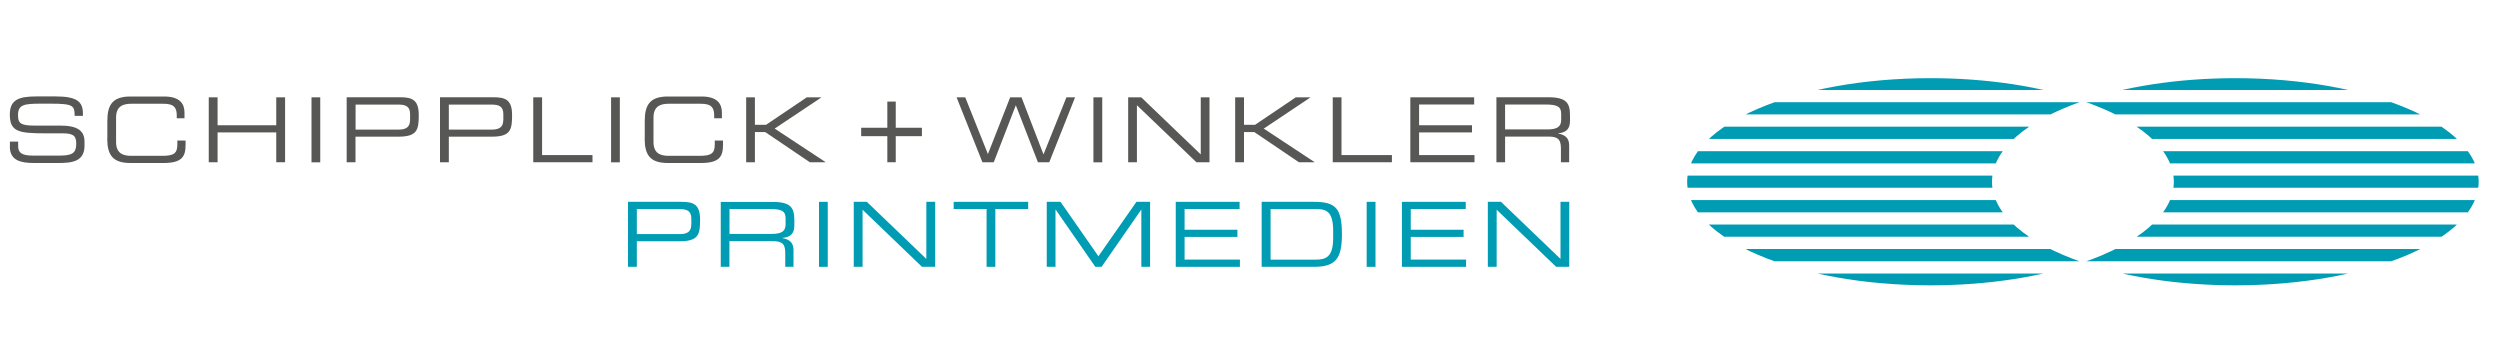 <?xml version="1.0" encoding="UTF-8"?>
<svg xmlns="http://www.w3.org/2000/svg" version="1.1" xmlns:xlink="http://www.w3.org/1999/xlink" viewBox="0 0 300 41">
  <defs>
    <style>
      .cls-1, .cls-2 {
        fill: #009cb4;
      }

      .cls-3 {
        fill: none;
      }

      .cls-4, .cls-2 {
        fill-rule: evenodd;
      }

      .cls-4, .cls-5 {
        fill: #575756;
      }

      .cls-6 {
        clip-path: url(#clippath-1);
      }

      .cls-7 {
        clip-path: url(#clippath-2);
      }

      .cls-8 {
        clip-path: url(#clippath);
      }
    </style>
    <clipPath id="clippath">
      <path class="cls-3" d="M249.95,12.12c6.65,2.28,10.91,5.77,10.91,9.69s-4.26,7.41-10.91,9.69c5,1.71,11.37,2.74,18.29,2.74,16.13,0,29.2-5.57,29.2-12.43s-13.07-12.43-29.2-12.43c-6.92,0-13.29,1.02-18.29,2.74"/>
    </clipPath>
    <clipPath id="clippath-1">
      <path class="cls-3" d="M202.46,21.81c0,6.87,13.07,12.43,29.2,12.43,6.92,0,13.28-1.03,18.29-2.74-6.65-2.28-10.91-5.77-10.91-9.69s4.26-7.41,10.91-9.69c-5-1.72-11.37-2.74-18.29-2.74-16.13,0-29.2,5.57-29.2,12.43"/>
    </clipPath>
    <clipPath id="clippath-2">
      <rect class="cls-3" x="-1.39" y="-8.33" width="301.39" height="60.28"/>
    </clipPath>
  </defs>
  <!-- Generator: Adobe Illustrator 28.6.0, SVG Export Plug-In . SVG Version: 1.2.0 Build 709)  -->
  <g>
    <g id="Lag_1">
      <g class="cls-8">
        <rect class="cls-1" x="201.25" y="9.33" width="100.22" height="1.47"/>
        <rect class="cls-1" x="201.25" y="12.26" width="100.22" height="1.47"/>
        <rect class="cls-1" x="201.25" y="15.2" width="100.22" height="1.47"/>
        <rect class="cls-1" x="201.25" y="18.14" width="100.22" height="1.47"/>
        <rect class="cls-1" x="201.25" y="21.07" width="100.22" height="1.46"/>
        <rect class="cls-1" x="201.25" y="24.01" width="100.22" height="1.47"/>
        <rect class="cls-1" x="201.25" y="26.94" width="100.22" height="1.47"/>
        <rect class="cls-1" x="201.25" y="29.88" width="100.22" height="1.47"/>
        <rect class="cls-1" x="201.25" y="32.82" width="100.22" height="1.47"/>
      </g>
      <g class="cls-6">
        <rect class="cls-1" x="201.25" y="9.33" width="100.22" height="1.47"/>
        <rect class="cls-1" x="201.25" y="12.26" width="100.22" height="1.47"/>
        <rect class="cls-1" x="201.25" y="15.2" width="100.22" height="1.47"/>
        <rect class="cls-1" x="201.25" y="18.14" width="100.22" height="1.47"/>
        <rect class="cls-1" x="201.25" y="21.07" width="100.22" height="1.46"/>
        <rect class="cls-1" x="201.25" y="24.01" width="100.22" height="1.47"/>
        <rect class="cls-1" x="201.25" y="26.94" width="100.22" height="1.47"/>
        <rect class="cls-1" x="201.25" y="29.88" width="100.22" height="1.47"/>
        <rect class="cls-1" x="201.25" y="32.82" width="100.22" height="1.47"/>
      </g>
      <g class="cls-7">
        <path class="cls-5" d="M1.18,17.59c0,1.7,1.36,1.97,2.9,1.97h2.93c1.56,0,3.13-.14,3.13-2.06v-.51c0-1.32-.86-1.92-2.92-1.92h-3.12c-1.65,0-1.94-.31-1.94-1.24,0-1.28.72-1.39,2.76-1.39h1.12c2.77,0,2.9.23,2.92,1.46h.99v-.27c0-1.39-.66-2.06-3.27-2.06h-2.27c-2.18,0-3.23.4-3.23,2.17,0,2.07,1.05,2.26,4.27,2.26h2c1.31,0,1.7.25,1.7,1.23,0,1.12-.45,1.44-1.98,1.44h-3.27c-1.31,0-1.72-.37-1.72-1.13v-.55h-.99v.57Z"/>
        <path class="cls-5" d="M12.87,16.64c0,1.97.67,2.92,2.78,2.92h3.98c2.19,0,2.64-.76,2.64-2.17v-.53h-.99v.48c0,1.06-.41,1.36-1.83,1.36h-3.69c-1.01,0-1.83-.3-1.83-1.66v-2.93c0-1.36.82-1.66,1.83-1.66h3.66c.97,0,1.79.06,1.79,1.39v.35h.93v-.67c0-1.04-.53-1.94-2.44-1.94h-4.04c-2.11,0-2.78.95-2.78,2.92v2.13Z"/>
        <polygon class="cls-5" points="25.05 19.47 26.11 19.47 26.11 15.89 33.15 15.89 33.15 19.47 34.21 19.47 34.21 11.68 33.15 11.68 33.15 15.03 26.11 15.03 26.11 11.68 25.05 11.68 25.05 19.47"/>
        <rect class="cls-5" x="37.38" y="11.68" width="1.05" height="7.8"/>
        <path class="cls-4" d="M41.61,19.47h1.05v-3.07h5.16c2.29,0,2.43-.87,2.43-2.61,0-1.82-.81-2.12-2.23-2.12h-6.42v7.8ZM49.2,14.44c0,.81-.49,1.11-1.33,1.11h-5.2v-3h5.12c.91,0,1.42.23,1.42,1.15v.74Z"/>
        <path class="cls-4" d="M52.8,19.47h1.06v-3.07h5.16c2.29,0,2.43-.87,2.43-2.61,0-1.82-.81-2.12-2.23-2.12h-6.42v7.8ZM60.39,14.44c0,.81-.5,1.11-1.33,1.11h-5.2v-3h5.12c.91,0,1.42.23,1.42,1.15v.74Z"/>
        <polygon class="cls-5" points="63.99 19.47 71.1 19.47 71.1 18.61 65.05 18.61 65.05 11.68 63.99 11.68 63.99 19.47"/>
        <rect class="cls-5" x="73.33" y="11.68" width="1.05" height="7.8"/>
        <path class="cls-5" d="M77.36,16.64c0,1.97.67,2.92,2.78,2.92h3.98c2.19,0,2.64-.76,2.64-2.17v-.53h-.99v.48c0,1.06-.41,1.36-1.83,1.36h-3.69c-1.01,0-1.83-.3-1.83-1.66v-2.93c0-1.36.82-1.66,1.83-1.66h3.66c.97,0,1.79.06,1.79,1.39v.35h.93v-.67c0-1.04-.53-1.94-2.44-1.94h-4.04c-2.11,0-2.78.95-2.78,2.92v2.13Z"/>
        <polygon class="cls-5" points="89.54 19.47 90.59 19.47 90.59 15.85 91.83 15.85 97.18 19.47 99.04 19.47 99.06 19.45 92.96 15.43 98.55 11.7 98.53 11.68 96.81 11.68 91.92 14.98 90.59 14.98 90.59 11.68 89.54 11.68 89.54 19.47"/>
        <polygon class="cls-5" points="106.48 19.47 107.49 19.47 107.49 16.34 110.63 16.34 110.63 15.33 107.49 15.33 107.49 12.19 106.48 12.19 106.48 15.33 103.34 15.33 103.34 16.34 106.48 16.34 106.48 19.47"/>
        <polygon class="cls-5" points="117.89 19.47 119.25 19.47 121.9 12.63 124.55 19.47 125.91 19.47 129.01 11.68 127.97 11.68 125.22 18.53 122.58 11.68 121.22 11.68 118.55 18.49 115.83 11.68 114.79 11.68 117.89 19.47"/>
        <rect class="cls-5" x="131.21" y="11.68" width="1.06" height="7.8"/>
        <polygon class="cls-5" points="135.38 19.47 136.43 19.47 136.43 12.63 143.57 19.47 145.14 19.47 145.14 11.68 144.09 11.68 144.09 18.53 136.95 11.68 135.38 11.68 135.38 19.47"/>
        <polygon class="cls-5" points="148.22 19.47 149.28 19.47 149.28 15.85 150.52 15.85 155.87 19.47 157.72 19.47 157.74 19.45 151.65 15.43 157.24 11.7 157.21 11.68 155.49 11.68 150.6 14.98 149.28 14.98 149.28 11.68 148.22 11.68 148.22 19.47"/>
        <polygon class="cls-5" points="159.93 19.47 167.03 19.47 167.03 18.61 160.98 18.61 160.98 11.68 159.93 11.68 159.93 19.47"/>
        <polygon class="cls-5" points="169.24 19.47 176.94 19.47 176.94 18.61 170.29 18.61 170.29 15.89 176.64 15.89 176.64 15.03 170.29 15.03 170.29 12.54 176.9 12.54 176.9 11.68 169.24 11.68 169.24 19.47"/>
        <path class="cls-4" d="M179.55,19.47h1.06v-3.08h5.15c.96,0,1.55.15,1.55,1.37v1.71h.99v-1.99c0-.71-.26-1.27-1.33-1.46v-.02c.81-.08,1.43-.38,1.43-1.48v-.64c0-1.46-.36-2.21-2.6-2.21h-6.23v7.8ZM180.61,15.53v-2.99h4.8c1.55,0,1.93.28,1.93,1.15v.71c0,.82-.5,1.13-1.67,1.13h-5.06Z"/>
        <path class="cls-2" d="M75.36,32.02h1.06v-3.07h5.16c2.29,0,2.43-.87,2.43-2.61,0-1.82-.81-2.12-2.23-2.12h-6.42v7.8ZM82.95,26.98c0,.81-.49,1.11-1.33,1.11h-5.2v-3h5.12c.91,0,1.42.23,1.42,1.15v.74Z"/>
        <path class="cls-2" d="M86.48,32.02h1.05v-3.08h5.15c.96,0,1.55.15,1.55,1.37v1.71h.99v-1.99c0-.71-.26-1.27-1.33-1.46v-.02c.81-.08,1.43-.38,1.43-1.47v-.64c0-1.46-.36-2.21-2.6-2.21h-6.23v7.8ZM87.54,28.07v-2.99h4.8c1.55,0,1.93.28,1.93,1.15v.71c0,.82-.5,1.13-1.67,1.13h-5.06Z"/>
        <rect class="cls-1" x="98.28" y="24.22" width="1.05" height="7.8"/>
        <polygon class="cls-1" points="102.45 32.02 103.51 32.02 103.51 25.17 110.64 32.02 112.22 32.02 112.22 24.22 111.16 24.22 111.16 31.07 104.02 24.22 102.45 24.22 102.45 32.02"/>
        <polygon class="cls-1" points="118.39 32.02 119.44 32.02 119.44 25.08 123.38 25.08 123.38 24.22 114.44 24.22 114.44 25.08 118.39 25.08 118.39 32.02"/>
        <polygon class="cls-1" points="125.61 32.02 126.66 32.02 126.66 25.17 126.69 25.17 131.44 32.02 132.19 32.02 136.94 25.17 136.96 25.17 136.96 32.02 138.01 32.02 138.01 24.22 136.37 24.22 131.81 30.75 127.26 24.22 125.61 24.22 125.61 32.02"/>
        <polygon class="cls-1" points="141.09 32.02 148.79 32.02 148.79 31.15 142.15 31.15 142.15 28.43 148.49 28.43 148.49 27.57 142.15 27.57 142.15 25.08 148.75 25.08 148.75 24.22 141.09 24.22 141.09 32.02"/>
        <path class="cls-2" d="M159.98,28.54c0,2.34-.88,2.62-2.16,2.62h-5.35v-6.07h5.52c1.29,0,1.99.41,1.99,2.66v.8ZM151.4,32.02h6.27c2.65,0,3.36-1.03,3.36-3.9,0-3.08-.71-3.9-3.33-3.9h-6.3v7.8Z"/>
        <rect class="cls-1" x="164" y="24.22" width="1.06" height="7.8"/>
        <polygon class="cls-1" points="168.23 32.02 175.93 32.02 175.93 31.15 169.29 31.15 169.29 28.43 175.63 28.43 175.63 27.57 169.29 27.57 169.29 25.08 175.89 25.08 175.89 24.22 168.23 24.22 168.23 32.02"/>
        <polygon class="cls-1" points="178.54 32.02 179.6 32.02 179.6 25.17 186.74 32.02 188.31 32.02 188.31 24.22 187.26 24.22 187.26 31.07 180.12 24.22 178.54 24.22 178.54 32.02"/>
      </g>
    </g>
  </g>
</svg>